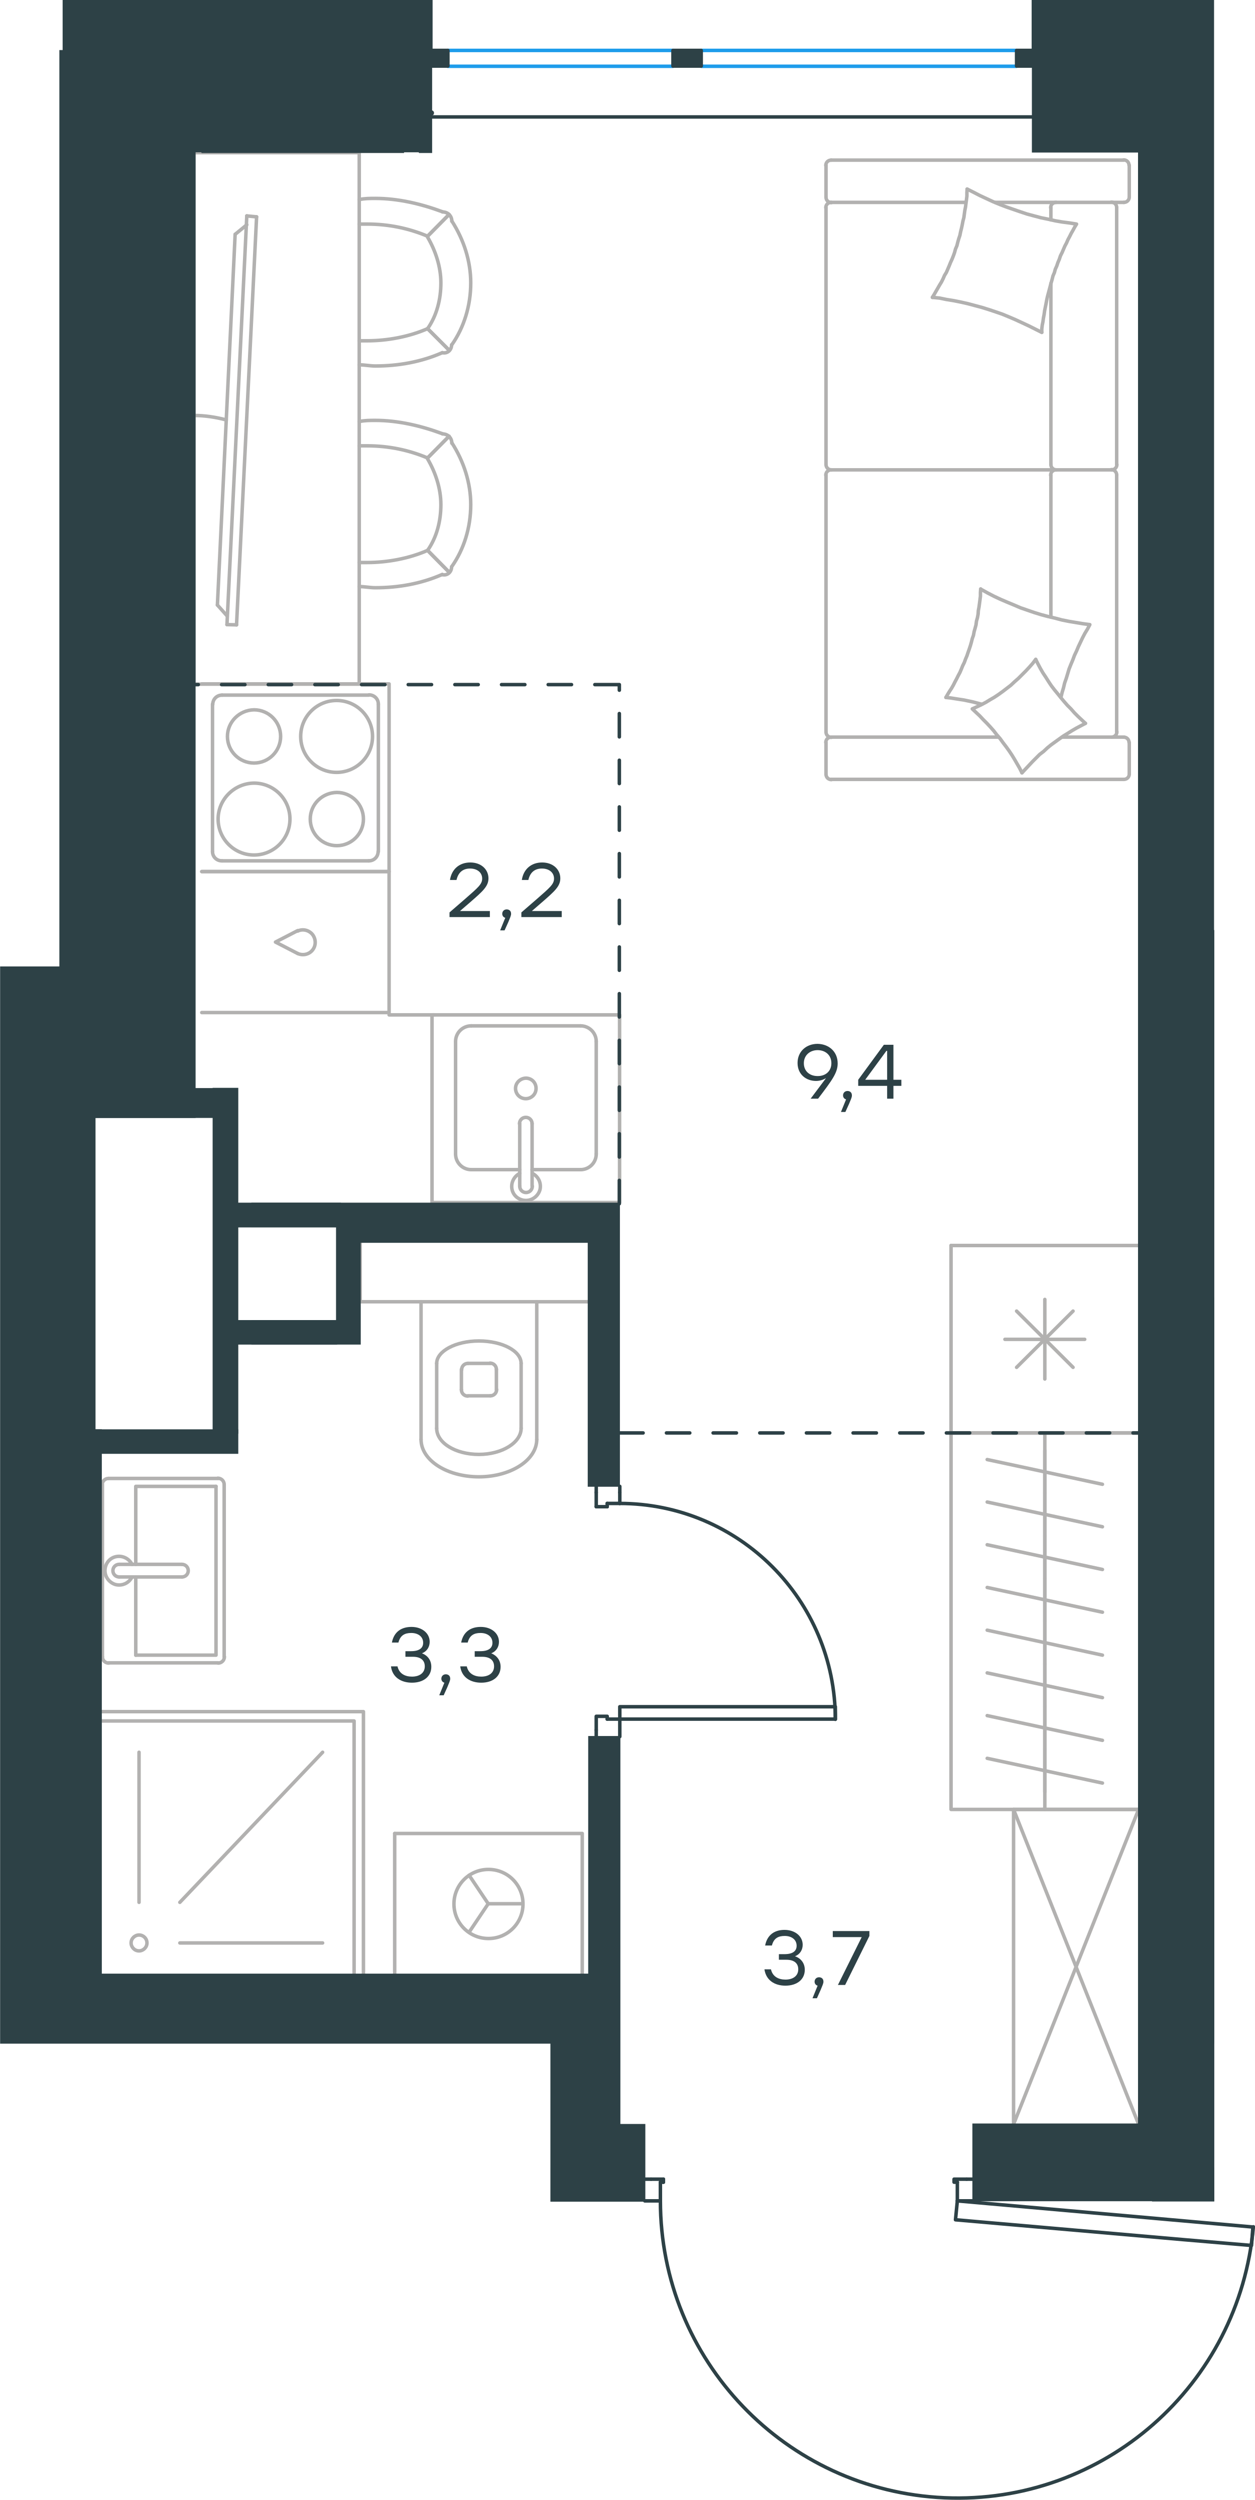 <?xml version="1.0" encoding="utf-8"?>
<!-- Generator: Adobe Illustrator 26.5.0, SVG Export Plug-In . SVG Version: 6.00 Build 0)  -->
<svg version="1.1" id="Слой_1" xmlns="http://www.w3.org/2000/svg" xmlns:xlink="http://www.w3.org/1999/xlink" x="0px" y="0px"
	 viewBox="0 0 538 1071" style="enable-background:new 0 0 538 1071;" xml:space="preserve">
<style type="text/css">
	.st0{fill:none;stroke:#B2B1B0;stroke-width:1.5;stroke-linecap:round;stroke-linejoin:round;stroke-miterlimit:22.926;}
	.st1{enable-background:new    ;}
	.st2{fill:#2D4146;}
	.st3{fill:none;stroke:#2D4146;stroke-width:1.5;stroke-linecap:round;stroke-linejoin:round;stroke-miterlimit:22.926;}
	.st4{fill:none;stroke:#1D9CEB;stroke-width:1.5;stroke-linecap:round;stroke-linejoin:round;stroke-miterlimit:22.926;}
	
		.st5{fill:none;stroke:#2D4146;stroke-width:1.5;stroke-linecap:round;stroke-linejoin:round;stroke-miterlimit:22.926;stroke-dasharray:10,10,0,0,0,0;}
	.st6{fill:#2D4146;stroke:#2D4146;stroke-width:0.5;stroke-miterlimit:10;}
</style>
<line class="st0" x1="426.6" y1="86.7" x2="481.8" y2="86.7"/>
<line class="st0" x1="450.5" y1="199" x2="450.5" y2="121.4"/>
<line class="st0" x1="455.3" y1="315.8" x2="481.8" y2="315.8"/>
<polyline class="st0" points="465.3,309.9 463.4,310.9 461.5,311.9 459.6,313 457.7,314.2 455.9,315.3 454.2,316.5 452.4,317.8 
	450.6,319.1 449,320.4 447.4,321.9 445.7,323.2 444.1,324.8 442.6,326.3 441.1,327.9 439.6,329.5 438.1,331.1 "/>
<polyline class="st0" points="420.8,301.7 418.9,301.2 417,300.7 415.1,300.3 413.2,299.9 411.2,299.6 409.3,299.3 407.4,299 
	405.5,298.8 "/>
<polyline class="st0" points="444,282.5 445,284.5 446,286.4 447.1,288.3 448.3,290.1 449.5,292 450.7,293.8 452,295.5 453.4,297.2 
	454.7,298.8 456.2,300.6 457.6,302.2 459.1,303.7 460.6,305.4 462.1,306.9 463.8,308.5 465.3,309.9 "/>
<polyline class="st0" points="414.6,81 417.4,82.4 420.1,83.8 422.9,85.1 425.7,86.4 428.6,87.6 431.5,88.7 434.4,89.7 437.3,90.7 
	440.3,91.7 443.3,92.5 446.3,93.3 449.3,93.9 452.4,94.6 455.3,95.1 458.4,95.5 461.5,96 460.7,97.3 460,98.6 459.2,100 
	458.5,101.4 457.8,102.7 457.2,104.1 456.5,105.4 455.9,106.8 455.3,108.2 454.6,109.6 454.1,111.1 453.5,112.5 453,114 
	452.4,115.3 452,116.8 451.4,118.2 451,119.8 450.6,121.2 450.2,122.7 449.8,124.2 449.4,125.7 449,127.2 448.7,128.6 448.4,130.2 
	448.1,131.7 447.8,133.2 447.6,134.7 447.3,136.3 447.1,137.8 446.8,139.3 446.6,140.9 446.6,142.4 "/>
<polyline class="st0" points="405.5,298.8 406.3,297.4 407.1,296.1 407.9,294.9 408.7,293.5 409.4,292.1 410.1,290.8 410.8,289.4 
	411.5,288.1 412.1,286.7 412.7,285.2 413.4,283.8 413.9,282.4 414.5,281 415,279.5 415.5,278.1 416,276.6 416.4,275.2 416.8,273.6 
	417.3,272.2 417.6,270.6 418,269.2 418.4,267.7 418.6,266.1 419,264.7 419.3,263.1 419.4,261.6 419.7,260 419.9,258.5 420.1,257 
	420.3,255.4 420.3,253.9 420.4,252.3 "/>
<polyline class="st0" points="420.8,252.6 423.5,254.1 426.2,255.5 429,256.8 431.8,258 434.7,259.2 437.5,260.4 440.4,261.4 
	443.3,262.4 446.2,263.3 449.2,264.1 452.2,264.8 455.2,265.6 458.2,266.2 461.2,266.7 464.2,267.2 467.2,267.6 466.2,269.5 
	465.1,271.3 464.1,273.2 463.2,275.1 462.3,277 461.5,278.9 460.6,280.8 459.9,282.7 459.1,284.6 458.3,286.6 457.7,288.6 
	457.1,290.6 456.4,292.6 455.9,294.7 455.3,296.7 454.8,298.8 "/>
<polyline class="st0" points="399.7,127.4 400.5,126.1 401.3,124.7 402,123.5 402.8,122.1 403.6,120.8 404.3,119.4 404.9,118 
	405.7,116.7 406.3,115.3 406.9,113.9 407.5,112.4 408.1,111.1 408.7,109.6 409.2,108.2 409.6,106.7 410.2,105.3 410.6,103.7 
	411,102.3 411.5,100.8 411.8,99.3 412.2,97.7 412.5,96.3 412.8,94.7 413.2,93.2 413.4,91.7 413.6,90.2 413.9,88.7 414.1,87.1 
	414.3,85.6 414.5,84 414.5,82.5 414.6,81 "/>
<polyline class="st0" points="438.1,331.1 437.1,329.1 436,327.2 434.9,325.3 433.8,323.5 432.6,321.7 431.3,319.9 430,318.2 
	428.7,316.4 427.3,314.8 426,313.1 424.5,311.4 423.1,309.9 421.5,308.3 420,306.7 418.4,305.2 416.8,303.7 418.8,302.8 
	420.7,301.9 422.6,300.9 424.4,299.8 426.3,298.7 428.1,297.5 429.9,296.2 431.6,294.9 433.3,293.6 434.9,292.1 436.6,290.6 
	438.1,289.1 439.7,287.5 441.2,285.9 442.7,284.2 444,282.5 "/>
<polyline class="st0" points="446.6,142.4 443.8,141 441,139.6 438.2,138.3 435.4,137 432.6,135.8 429.7,134.6 426.8,133.6 
	423.8,132.6 420.9,131.7 417.9,130.9 414.9,130.1 411.8,129.4 408.8,128.8 405.7,128.3 402.8,127.7 399.7,127.4 "/>
<path class="st0" d="M452.7,201.3c-1.3,0-2.3,1-2.3,2.3"/>
<line class="st0" x1="450.5" y1="203.5" x2="450.5" y2="264.4"/>
<path class="st0" d="M452.7,86.7c-1.3,0-2.3,1-2.3,2.3"/>
<path class="st0" d="M450.5,199c0,1.3,1,2.3,2.3,2.3"/>
<line class="st0" x1="450.5" y1="94.2" x2="450.5" y2="88.9"/>
<path class="st0" d="M476.5,315.8c1.3,0,2.3-1,2.3-2.3"/>
<path class="st0" d="M354.1,313.6c0,1.3,1,2.3,2.3,2.3"/>
<path class="st0" d="M478.7,203.5c0-1.3-1-2.3-2.3-2.3"/>
<path class="st0" d="M356.3,201.3c-1.3,0-2.3,1-2.3,2.3"/>
<line class="st0" x1="478.7" y1="203.5" x2="478.7" y2="313.6"/>
<line class="st0" x1="354.1" y1="313.6" x2="354.1" y2="203.5"/>
<path class="st0" d="M478.7,88.9c0-1.3-1-2.3-2.3-2.3"/>
<path class="st0" d="M356.3,86.7c-1.3,0-2.3,1-2.3,2.3"/>
<path class="st0" d="M481.8,86.7c1.3,0,2.3-1,2.3-2.3"/>
<path class="st0" d="M476.5,201.3c1.3,0,2.3-1,2.3-2.3"/>
<path class="st0" d="M354.1,199c0,1.3,1,2.3,2.3,2.3"/>
<path class="st0" d="M354.1,331.7c0,1.3,1,2.3,2.3,2.3"/>
<path class="st0" d="M356.3,315.8c-1.3,0-2.3,1-2.3,2.3"/>
<path class="st0" d="M481.8,333.9c1.3,0,2.3-1,2.3-2.3"/>
<path class="st0" d="M484,318.1c0-1.3-1-2.3-2.3-2.3"/>
<path class="st0" d="M484,70.8c0-1.3-1-2.3-2.3-2.3"/>
<path class="st0" d="M354.1,84.5c0,1.3,1,2.3,2.3,2.3"/>
<path class="st0" d="M356.3,68.6c-1.3,0-2.3,1-2.3,2.3"/>
<line class="st0" x1="478.7" y1="199" x2="478.7" y2="88.9"/>
<line class="st0" x1="356.3" y1="201.3" x2="476.5" y2="201.3"/>
<line class="st0" x1="354.1" y1="88.9" x2="354.1" y2="199"/>
<line class="st0" x1="481.8" y1="333.9" x2="356.3" y2="333.9"/>
<line class="st0" x1="354.1" y1="331.7" x2="354.1" y2="318.1"/>
<line class="st0" x1="356.3" y1="315.8" x2="428" y2="315.8"/>
<line class="st0" x1="484.1" y1="318.1" x2="484.1" y2="331.7"/>
<line class="st0" x1="413.9" y1="86.7" x2="356.3" y2="86.7"/>
<line class="st0" x1="354.1" y1="84.4" x2="354.1" y2="70.8"/>
<line class="st0" x1="356.3" y1="68.6" x2="481.8" y2="68.6"/>
<line class="st0" x1="484.1" y1="70.8" x2="484.1" y2="84.4"/>
<line class="st0" x1="435.8" y1="585.8" x2="460" y2="561.7"/>
<line class="st0" x1="460" y1="585.8" x2="435.8" y2="561.7"/>
<line class="st0" x1="430.8" y1="573.8" x2="465" y2="573.8"/>
<line class="st0" x1="447.9" y1="590.8" x2="447.9" y2="556.7"/>
<line class="st0" x1="407.7" y1="533.6" x2="488.1" y2="533.6"/>
<polyline class="st0" points="488.1,613.9 407.7,613.9 407.7,533.6 "/>
<g>
	<line class="st0" x1="58.2" y1="675.6" x2="58.2" y2="709.1"/>
	<polyline class="st0" points="58.2,670.2 58.2,636.8 92.6,636.8 	"/>
	<polyline class="st0" points="92.6,636.8 92.6,709.1 58.2,709.1 	"/>
	<path class="st0" d="M93.5,712.5c1.5,0,2.7-1.2,2.7-2.7"/>
	<path class="st0" d="M96.1,636c0-1.5-1.2-2.7-2.7-2.7"/>
	<path class="st0" d="M43.9,709.8c0,1.5,1.2,2.7,2.7,2.7"/>
	<path class="st0" d="M46.5,633.4c-1.5,0-2.7,1.2-2.7,2.7"/>
	<path class="st0" d="M78,675.6c1.5,0,2.7-1.2,2.7-2.7s-1.2-2.7-2.7-2.7"/>
	<line class="st0" x1="51.1" y1="675.6" x2="78" y2="675.6"/>
	<path class="st0" d="M51.1,670.2c-1.5,0-2.7,1.2-2.7,2.7s1.2,2.7,2.7,2.7"/>
	<line class="st0" x1="51.1" y1="670.2" x2="78" y2="670.2"/>
	<path class="st0" d="M56.6,670.2c-1.3-2.5-4.1-3.9-6.9-3.3c-2.8,0.6-4.7,3.1-4.7,6c0,2.8,2,5.3,4.7,6c2.8,0.6,5.6-0.7,6.9-3.3"/>
	<line class="st0" x1="46.5" y1="712.4" x2="93.5" y2="712.4"/>
	<line class="st0" x1="96.1" y1="709.8" x2="96.1" y2="636"/>
	<line class="st0" x1="93.5" y1="633.4" x2="46.5" y2="633.4"/>
	<line class="st0" x1="43.9" y1="636" x2="43.9" y2="709.8"/>
</g>
<path class="st0" d="M197.8,595.4c0,1.5,1.2,2.7,2.7,2.7"/>
<path class="st0" d="M210.2,598c1.5,0,2.7-1.2,2.7-2.7"/>
<path class="st0" d="M200.6,584.1c-1.5,0-2.7,1.2-2.7,2.7"/>
<path class="st0" d="M212.8,586.7c0-1.5-1.2-2.7-2.7-2.7"/>
<line class="st0" x1="197.8" y1="586.7" x2="197.8" y2="595.4"/>
<line class="st0" x1="200.6" y1="598" x2="210.2" y2="598"/>
<line class="st0" x1="212.8" y1="595.4" x2="212.8" y2="586.7"/>
<line class="st0" x1="210.2" y1="584.1" x2="200.6" y2="584.1"/>
<path class="st0" d="M223.4,584.1c0-5.3-8.1-9.6-18.1-9.6s-18.1,4.4-18.1,9.6"/>
<line class="st0" x1="187.2" y1="611.9" x2="187.2" y2="584.1"/>
<path class="st0" d="M187.2,611.9c0,6.3,8.1,11.2,18.1,11.2s18.1-5.1,18.1-11.2"/>
<line class="st0" x1="223.4" y1="611.9" x2="223.4" y2="584.1"/>
<path class="st0" d="M180.5,616.7c0,8.9,11.1,16,24.8,16s24.8-7.2,24.8-16"/>
<line class="st0" x1="180.5" y1="616.7" x2="180.5" y2="557.7"/>
<line class="st0" x1="230.1" y1="616.7" x2="230.1" y2="557.7"/>
<polyline class="st0" points="154.4,532.2 154.4,557.7 252.2,557.7 "/>
<line class="st0" x1="77.1" y1="815" x2="138.3" y2="750.7"/>
<line class="st0" x1="77.1" y1="832.4" x2="138.3" y2="832.4"/>
<line class="st0" x1="59.6" y1="815" x2="59.6" y2="750.7"/>
<path class="st0" d="M59.6,829c-1.8,0-3.4,1.5-3.4,3.4c0,1.8,1.5,3.4,3.4,3.4c1.8,0,3.4-1.5,3.4-3.4S61.5,829,59.6,829"/>
<polyline class="st0" points="151.8,845.8 151.8,737.3 43.2,737.3 "/>
<polyline class="st0" points="155.8,845.8 155.8,733.3 43.2,733.3 "/>
<g>
	<line class="st0" x1="447.9" y1="621.4" x2="447.9" y2="639.7"/>
	<line class="st0" x1="472.6" y1="635.9" x2="423.2" y2="625.3"/>
	<line class="st0" x1="447.9" y1="639.7" x2="447.9" y2="658"/>
	<line class="st0" x1="472.6" y1="654.1" x2="423.2" y2="643.5"/>
	<line class="st0" x1="447.9" y1="613.9" x2="447.9" y2="775.2"/>
	<line class="st0" x1="447.9" y1="658" x2="447.9" y2="676.2"/>
	<line class="st0" x1="472.6" y1="672.4" x2="423.2" y2="661.8"/>
	<line class="st0" x1="447.9" y1="676.2" x2="447.9" y2="694.5"/>
	<line class="st0" x1="472.6" y1="690.7" x2="423.2" y2="680.1"/>
	<line class="st0" x1="447.9" y1="694.5" x2="447.9" y2="712.9"/>
	<line class="st0" x1="472.6" y1="709.1" x2="423.2" y2="698.4"/>
	<line class="st0" x1="447.9" y1="712.9" x2="447.9" y2="731.2"/>
	<line class="st0" x1="472.6" y1="727.3" x2="423.2" y2="716.7"/>
	<line class="st0" x1="447.9" y1="731.2" x2="447.9" y2="749.4"/>
	<line class="st0" x1="472.6" y1="745.6" x2="423.2" y2="735"/>
	<line class="st0" x1="447.9" y1="749.4" x2="447.9" y2="767.7"/>
	<line class="st0" x1="472.6" y1="763.9" x2="423.2" y2="753.3"/>
	<polyline class="st0" points="488.1,775.2 407.7,775.2 407.7,613.9 488.1,613.9 	"/>
</g>
<g>
	<line class="st0" x1="488.1" y1="910.1" x2="434.5" y2="775.2"/>
	<polygon class="st0" points="434.5,775.2 488.1,775.2 434.5,910.1 	"/>
</g>
<polyline class="st0" points="201.1,803.4 209.3,815.6 201.1,827.8 "/>
<line class="st0" x1="209.3" y1="815.6" x2="224.1" y2="815.6"/>
<path class="st0" d="M194.6,815.7c0,8.2,6.6,14.8,14.8,14.8s14.8-6.6,14.8-14.8s-6.6-14.8-14.8-14.8
	C201.2,800.9,194.6,807.5,194.6,815.7"/>
<line class="st0" x1="169.2" y1="785.5" x2="169.2" y2="845.8"/>
<polyline class="st0" points="249.6,845.8 249.6,785.5 169.2,785.5 "/>
<g class="st1">
	<path class="st2" d="M184.9,714.1c0,4.2-3.4,6.8-8.3,6.8c-4.5,0-8.4-2.2-9-7h2.8c0.7,3.1,3.2,4.4,6.2,4.4c3.4,0,5.5-1.7,5.5-4.4
		c0-2.3-1.4-4.1-5.1-4.1h-3.2v-2.4h2.4c3.5,0,5.2-1.3,5.2-3.6c0-2.6-2.1-4.2-5.1-4.2c-2.8,0-4.7,1-5.5,4.1H168
		c0.9-4.7,4.2-6.7,8.4-6.7c4.4,0,7.8,2.6,7.8,6.4c0,2.2-1.2,4.1-3.3,4.9C183.4,709.3,184.9,711.3,184.9,714.1z"/>
	<path class="st2" d="M190.2,726.3h-1.9l2.2-5.4c-0.8-0.2-1.3-0.9-1.3-1.7c0-1.1,0.8-1.9,1.9-1.9c0.8,0,1.9,0.4,1.9,1.9
		C193,719.7,192.9,720.5,190.2,726.3z"/>
	<path class="st2" d="M214.6,714.1c0,4.2-3.4,6.8-8.3,6.8c-4.5,0-8.4-2.2-9-7h2.8c0.7,3.1,3.2,4.4,6.2,4.4c3.4,0,5.5-1.7,5.5-4.4
		c0-2.3-1.4-4.1-5.1-4.1h-3.2v-2.4h2.4c3.5,0,5.2-1.3,5.2-3.6c0-2.6-2.1-4.2-5.1-4.2c-2.8,0-4.7,1-5.5,4.1h-2.8
		c0.9-4.7,4.2-6.7,8.4-6.7c4.4,0,7.8,2.6,7.8,6.4c0,2.2-1.2,4.1-3.3,4.9C213,709.3,214.6,711.3,214.6,714.1z"/>
</g>
<g class="st1">
	<path class="st2" d="M345,843.9c0,4.2-3.4,6.8-8.3,6.8c-4.5,0-8.3-2.2-9-7h2.8c0.7,3.1,3.2,4.4,6.2,4.4c3.4,0,5.5-1.7,5.5-4.4
		c0-2.3-1.4-4.1-5.1-4.1h-3.2v-2.4h2.4c3.5,0,5.2-1.3,5.2-3.6c0-2.6-2.1-4.2-5.1-4.2c-2.8,0-4.7,1-5.5,4.1H328
		c0.9-4.7,4.2-6.7,8.3-6.7c4.4,0,7.8,2.6,7.8,6.4c0,2.2-1.2,4.1-3.3,4.9C343.4,839,345,841.1,345,843.9z"/>
	<path class="st2" d="M350.2,856.1h-1.9l2.2-5.4c-0.8-0.2-1.3-0.9-1.3-1.7c0-1.1,0.8-1.9,1.9-1.9c0.8,0,1.9,0.4,1.9,1.9
		C353,849.5,352.9,850.2,350.2,856.1z"/>
	<path class="st2" d="M372.7,827.3v2.1l-10.4,21h-3.1l10.2-20.5H357v-2.6H372.7z"/>
</g>
<g class="st1">
	<path class="st2" d="M359.1,455.6c0,4-2.4,7.2-8.4,15.1h-3.2l6.6-8.8c-1.2,0.7-2.6,1.2-4.3,1.2c-4.1,0-7.9-2.7-7.9-7.7
		c0-5,3.8-8.2,8.6-8.2C355.2,447.3,359.1,450.4,359.1,455.6z M356.4,455.5c0-3.5-2.6-5.6-5.9-5.6c-3.3,0-5.9,2.2-5.9,5.6
		c0,3.5,2.6,5.5,5.8,5.5C353.9,461.1,356.4,458.9,356.4,455.5z"/>
	<path class="st2" d="M362.4,476.4h-1.9l2.2-5.4c-0.8-0.2-1.3-0.9-1.3-1.7c0-1.1,0.8-1.9,1.9-1.9c0.8,0,1.9,0.4,1.9,1.9
		C365.2,469.9,365.1,470.6,362.4,476.4z"/>
	<path class="st2" d="M386.4,465.2H383v5.5h-2.7v-5.5h-12.4v-2.6l11-15h4.1v15h3.4V465.2z M380.3,462.6v-12.4H380l-9.1,12.4
		L380.3,462.6z"/>
</g>
<line class="st3" x1="265.7" y1="639.4" x2="265.7" y2="636.8"/>
<polyline class="st3" points="265.7,744 265.7,741.2 265.7,736.5 "/>
<line class="st3" x1="265.7" y1="644.1" x2="265.7" y2="639.4"/>
<path class="st3" d="M358.1,736.6c0-51.1-41.3-92.5-92.5-92.5"/>
<line class="st3" x1="255.6" y1="639.4" x2="255.6" y2="645.5"/>
<line class="st3" x1="255.6" y1="741.2" x2="255.6" y2="744"/>
<line class="st3" x1="265.7" y1="736.5" x2="260.3" y2="736.5"/>
<polyline class="st3" points="255.6,741.2 255.6,735.3 260.3,735.3 260.3,736.5 "/>
<line class="st3" x1="260.3" y1="644.1" x2="260.3" y2="645.5"/>
<line class="st3" x1="255.6" y1="636.8" x2="255.6" y2="639.4"/>
<line class="st3" x1="265.7" y1="644.1" x2="260.3" y2="644.1"/>
<line class="st3" x1="260.3" y1="645.5" x2="255.6" y2="645.5"/>
<polygon class="st3" points="295.1,736.5 358.1,736.5 358.1,731.2 328.7,731.2 265.7,731.2 265.7,736.5 "/>
<line class="st3" x1="279.1" y1="942.9" x2="276.4" y2="942.9"/>
<polyline class="st3" points="417.1,942.9 414.4,942.9 410.4,942.9 "/>
<line class="st3" x1="283.1" y1="942.9" x2="279.1" y2="942.9"/>
<path class="st3" d="M283.1,942.9c0,68.2,53.7,124.2,121.8,127.2s126.4-48.2,132.4-116.1"/>
<line class="st3" x1="279.1" y1="933.6" x2="284.4" y2="933.6"/>
<line class="st3" x1="414.4" y1="933.6" x2="417.1" y2="933.6"/>
<line class="st3" x1="410.4" y1="942.9" x2="410.4" y2="934.9"/>
<polyline class="st3" points="414.4,933.6 409,933.6 409,934.9 410.4,934.9 "/>
<line class="st3" x1="283.1" y1="934.9" x2="284.4" y2="934.9"/>
<line class="st3" x1="276.4" y1="933.6" x2="279.1" y2="933.6"/>
<line class="st3" x1="283.1" y1="942.9" x2="283.1" y2="934.9"/>
<line class="st3" x1="284.4" y1="934.9" x2="284.4" y2="933.6"/>
<polygon class="st3" points="537.1,954.1 536.5,962 507.2,959.5 409.6,951 410.4,942.9 439.8,945.5 "/>
<line class="st4" x1="191.9" y1="28.4" x2="288.5" y2="28.4"/>
<line class="st4" x1="300.6" y1="28.4" x2="435.8" y2="28.4"/>
<line class="st4" x1="191.9" y1="21.6" x2="288.5" y2="21.6"/>
<line class="st4" x1="300.6" y1="21.6" x2="435.8" y2="21.6"/>
<rect x="179.9" y="21.6" class="st3" width="12.1" height="6.7"/>
<rect x="288.5" y="21.6" class="st3" width="12.1" height="6.7"/>
<rect x="435.8" y="21.6" class="st3" width="12.1" height="6.7"/>
<line class="st3" x1="185.1" y1="50.1" x2="442.6" y2="50.1"/>
<line class="st5" x1="265.7" y1="613.9" x2="488.1" y2="613.9"/>
<rect x="288.5" y="21.6" class="st6" width="12.1" height="6.7"/>
<path class="st0" d="M128.9,315.5c0,8.5,6.9,15.4,15.4,15.4s15.4-6.9,15.4-15.4s-6.9-15.4-15.4-15.4
	C135.8,300.1,128.9,307,128.9,315.5"/>
<path class="st0" d="M97.5,315.5c0,6.3,5.1,11.4,11.4,11.4s11.4-5.1,11.4-11.4s-5.1-11.4-11.4-11.4
	C102.6,304.2,97.5,309.3,97.5,315.5"/>
<path class="st0" d="M93.5,350.9c0,8.5,6.9,15.4,15.4,15.4s15.4-6.9,15.4-15.4s-6.9-15.4-15.4-15.4
	C100.4,335.6,93.5,342.5,93.5,350.9"/>
<path class="st0" d="M133,350.9c0,6.3,5.1,11.4,11.4,11.4c6.3,0,11.4-5.1,11.4-11.4s-5.1-11.4-11.4-11.4
	C138.1,339.6,133,344.6,133,350.9"/>
<path class="st0" d="M95.2,297.8c-2.3,0-4,1.8-4,4"/>
<path class="st0" d="M162.2,301.7c0-2.3-1.8-4-4-4"/>
<path class="st0" d="M91.1,364.8c0,2.3,1.8,4,4,4"/>
<path class="st0" d="M158.1,368.8c2.3,0,4-1.8,4-4"/>
<line class="st0" x1="95.2" y1="297.8" x2="158.1" y2="297.8"/>
<line class="st0" x1="91.1" y1="364.8" x2="91.1" y2="301.7"/>
<line class="st0" x1="158.1" y1="368.8" x2="95.2" y2="368.8"/>
<line class="st0" x1="162.2" y1="301.7" x2="162.2" y2="364.8"/>
<polyline class="st0" points="86.5,293 166.8,293 166.8,373.4 86.5,373.4 "/>
<g>
	<line class="st0" x1="202" y1="501.1" x2="222.8" y2="501.1"/>
	<path class="st0" d="M221,466.3c0,2.4,1.9,4.4,4.4,4.4c2.4,0,4.4-1.9,4.4-4.4s-1.9-4.4-4.4-4.4C223,462,221,463.9,221,466.3"/>
	<path class="st0" d="M228.1,481.4c0-1.5-1.2-2.7-2.7-2.7s-2.7,1.2-2.7,2.7"/>
	<line class="st0" x1="222.8" y1="508.1" x2="222.8" y2="481.4"/>
	<path class="st0" d="M222.8,508.2c0,1.5,1.2,2.7,2.7,2.7s2.7-1.2,2.7-2.7"/>
	<line class="st0" x1="228.1" y1="508.1" x2="228.1" y2="481.4"/>
	<path class="st0" d="M222.8,502.7c-2.5,1.3-3.9,4.1-3.3,6.9c0.6,2.8,3.1,4.7,6,4.7c2.8,0,5.3-2,6-4.7c0.6-2.8-0.7-5.6-3.3-6.9"/>
	<path class="st0" d="M195.3,494.4c0,3.7,3,6.7,6.7,6.7"/>
	<path class="st0" d="M248.9,501.1c3.7,0,6.7-3,6.7-6.7"/>
	<path class="st0" d="M202,439.5c-3.7,0-6.7,3-6.7,6.7"/>
	<path class="st0" d="M255.6,446.2c0-3.7-3-6.7-6.7-6.7"/>
	<line class="st0" x1="195.3" y1="494.4" x2="195.3" y2="446.2"/>
	<line class="st0" x1="202" y1="439.5" x2="248.9" y2="439.5"/>
	<line class="st0" x1="255.6" y1="446.2" x2="255.6" y2="494.4"/>
	<line class="st0" x1="248.9" y1="501.1" x2="228.1" y2="501.1"/>
	<rect x="185.2" y="434.8" class="st0" width="80.4" height="80.4"/>
</g>
<path class="st0" d="M127.6,408.5c2.3,1,4.9,0.4,6.4-1.5s1.5-4.6,0-6.6c-1.5-1.9-4.2-2.6-6.4-1.5"/>
<polyline class="st0" points="127.6,398.7 118.1,403.6 127.6,408.5 "/>
<polyline class="st0" points="86.5,373.4 166.8,373.4 166.8,433.8 86.5,433.8 "/>
<line class="st0" x1="166.8" y1="434.8" x2="186.4" y2="434.8"/>
<g>
	<rect x="83.1" y="65.4" class="st0" width="70.9" height="227.7"/>
	<path class="st0" d="M183.3,140.8c4-5.7,5.7-12.7,5.7-19.6s-2.3-13.8-5.7-19.6"/>
	<path class="st0" d="M154,156.3c2.3,0,4.6,0.5,6.9,0.5c9.8,0,19.6-1.7,28.7-5.7"/>
	<path class="st0" d="M189.6,90.7c-9.2-3.4-19-5.7-28.7-5.7c-2.3,0-4.6,0-6.9,0.5"/>
	<path class="st0" d="M154,146c1.2,0,2.3,0,3.4,0c8.6,0,17.9-1.7,25.9-5.2"/>
	<path class="st0" d="M183.3,101.2c-8.1-3.4-16.7-5.2-25.9-5.2c-1.2,0-2.3,0-3.4,0"/>
	<path class="st0" d="M193.7,147.7c5.2-7.4,8.1-16.7,8.1-26.5c0-9.2-2.9-18.4-8.1-26.5"/>
	<line class="st0" x1="183.3" y1="140.8" x2="192.5" y2="150"/>
	<line class="st0" x1="183.3" y1="101.2" x2="192.5" y2="91.9"/>
	<line class="st0" x1="183.3" y1="140.8" x2="192.5" y2="150"/>
	<line class="st0" x1="183.3" y1="101.2" x2="192.5" y2="91.9"/>
	<path class="st0" d="M193.7,94.8c0-2.3-1.7-4-4-4"/>
	<path class="st0" d="M189.6,151.1c2.3,0.5,4-1.2,4-3.4"/>
	<path class="st0" d="M183.3,235.8c4-5.7,5.7-12.7,5.7-19.6s-2.3-13.8-5.7-19.6"/>
	<path class="st0" d="M154,251.3c2.3,0,4.6,0.5,6.9,0.5c9.8,0,19.6-1.7,28.7-5.7"/>
	<path class="st0" d="M189.6,185.8c-9.2-3.4-19-5.7-28.7-5.7c-2.3,0-4.6,0-6.9,0.5"/>
	<path class="st0" d="M154,241c1.2,0,2.3,0,3.4,0c8.6,0,17.9-1.7,25.9-5.2"/>
	<path class="st0" d="M183.3,196.2c-8.1-3.4-16.7-5.2-25.9-5.2c-1.2,0-2.3,0-3.4,0"/>
	<path class="st0" d="M193.7,242.7c5.2-7.4,8.1-16.7,8.1-26.5c0-9.2-2.9-18.4-8.1-26.5"/>
	<line class="st0" x1="183.3" y1="235.8" x2="192.5" y2="245.1"/>
	<line class="st0" x1="183.3" y1="196.2" x2="192.5" y2="186.9"/>
	<line class="st0" x1="183.3" y1="235.8" x2="192.5" y2="245.1"/>
	<line class="st0" x1="183.3" y1="196.2" x2="192.5" y2="186.9"/>
	<path class="st0" d="M193.7,189.9c0-2.3-1.7-4-4-4"/>
	<path class="st0" d="M189.6,246.2c2.3,0.5,4-1.2,4-3.4"/>
</g>
<g>
	<path class="st0" d="M97,179.9c-4.6-1.2-9.2-1.9-13.8-1.9"/>
	<line class="st0" x1="105.8" y1="92.5" x2="97.3" y2="267.6"/>
	<line class="st0" x1="101.4" y1="267.7" x2="110" y2="92.9"/>
	<line class="st0" x1="110" y1="92.9" x2="105.8" y2="92.5"/>
	<line class="st0" x1="93.2" y1="259.2" x2="100.8" y2="100.4"/>
	<line class="st0" x1="97.3" y1="263.8" x2="93.2" y2="259.2"/>
	<line class="st0" x1="100.8" y1="100.4" x2="105.8" y2="96.3"/>
	<line class="st0" x1="101.4" y1="267.7" x2="97.3" y2="267.6"/>
</g>
<g class="st1">
	<path class="st2" d="M210,392.9h-17.3v-2l6.7-5.8c5.6-4.9,7.3-6.3,7.3-8.7c0-2.5-2-4.3-5.2-4.3c-3.3,0-5.1,1.9-5.8,4.9h-2.8
		c0.7-4.6,4-7.5,8.7-7.5c4.7,0,7.8,3,7.8,6.8c0,3.4-2.4,5.5-7.8,10.2l-4.4,3.8H210V392.9z"/>
	<path class="st2" d="M216.3,398.6h-1.9l2.2-5.4c-0.8-0.2-1.3-0.9-1.3-1.7c0-1.1,0.8-1.9,1.9-1.9c0.8,0,1.9,0.4,1.9,1.9
		C219.1,392,219,392.8,216.3,398.6z"/>
	<path class="st2" d="M240.8,392.9h-17.3v-2l6.7-5.8c5.6-4.9,7.3-6.3,7.3-8.7c0-2.5-2-4.3-5.2-4.3c-3.3,0-5.1,1.9-5.8,4.9h-2.8
		c0.7-4.6,4-7.5,8.7-7.5c4.7,0,7.8,3,7.8,6.8c0,3.4-2.4,5.5-7.8,10.2l-4.4,3.8h12.8V392.9z"/>
</g>
<polygon class="st6" points="86.5,65.1 86.6,65.3 172.7,65.3 172.8,65.3 172.9,65.3 172.8,65.1 172.7,65 86.6,65.1 "/>
<path class="st6" d="M520.2,928.9h-2.6v-53.6h2.6v-36.2V566.3v-10.1h-2.6v-46.9h2.6v-10.1h-0.3v-0.3h0.3V65.3h-0.3V65h0.3V0.2h-77.7
	v21.4h-6.7v6.7h6.8v36.8h1.6h3.6h25.7h14.6v-0.3h0.3l-0.3,0.3V910h0.3v0.3l2.4-0.1v0.1h-2.4l-0.3-0.3h-71v0.3v2.4v26.7v3.4h103.2
	L520.2,928.9L520.2,928.9z M447.9,28.4L447.9,28.4v-6.7l0,0V28.4z"/>
<rect x="494.1" y="398.7" class="st6" width="26.2" height="544.2"/>
<rect x="91.4" y="466.3" class="st6" width="10.5" height="147.7"/>
<rect x="31.7" y="612.6" class="st6" width="70.2" height="10"/>
<rect x="10.3" y="466.4" class="st6" width="85.4" height="12.3"/>
<line class="st5" x1="265.5" y1="515.7" x2="265.5" y2="293.3"/>
<line class="st5" x1="265" y1="293.3" x2="79.4" y2="293.3"/>
<polygon class="st6" points="253.9,636.7 255.5,636.7 262.2,636.7 263.8,636.7 265.5,636.7 265.5,517.2 265.5,515.5 144.3,515.5 
	136.6,515.5 108,515.5 108,525.5 137.6,525.5 144.3,525.5 144.3,565.8 151,565.6 151,565.8 146.3,565.8 144.3,565.8 108,565.8 
	108,575.8 147.3,575.8 154.4,575.8 154.4,574 154.4,532.2 252.2,532.2 252.2,636.7 "/>
<path class="st6" d="M265.7,910.2v0.2h-0.3L265.7,910.2v-61.7V744H264h-1.7h-6.7H254h-1.6v101.8h-16h-193V612.6h-2.7V604v-16v-11.9
	v-7.3v-3v-16.4v-70.7h42.9v-12.3v-10.2V65h9.7v-3.1l0.2,3.1H140h39.6h0.2v0.3h3.6h1.6v-16h0.1l0.2-0.1l0.2-0.1l0.1-0.1l0.1-0.2
	l0.1-0.2v-0.2v-0.2l-0.1-0.2l-0.1-0.2l-0.1-0.1l-0.2-0.1l-0.2-0.1H185V28.4h6.8v-6.7h-6.6V0.2H27.1v21.5h-1.4v392.6H0.3v51v13.4
	v396.6h40.2h186.7h9v37.5v16V943h40.2v-3.4v-26.7v-2.4v-0.3L265.7,910.2L265.7,910.2z M49.9,21.6l0.2,40.2h-0.2V21.6z"/>
<rect x="96.6" y="515.5" class="st6" width="49.3" height="10.1"/>
<rect x="95" y="565.8" class="st6" width="49.3" height="10"/>
</svg>

